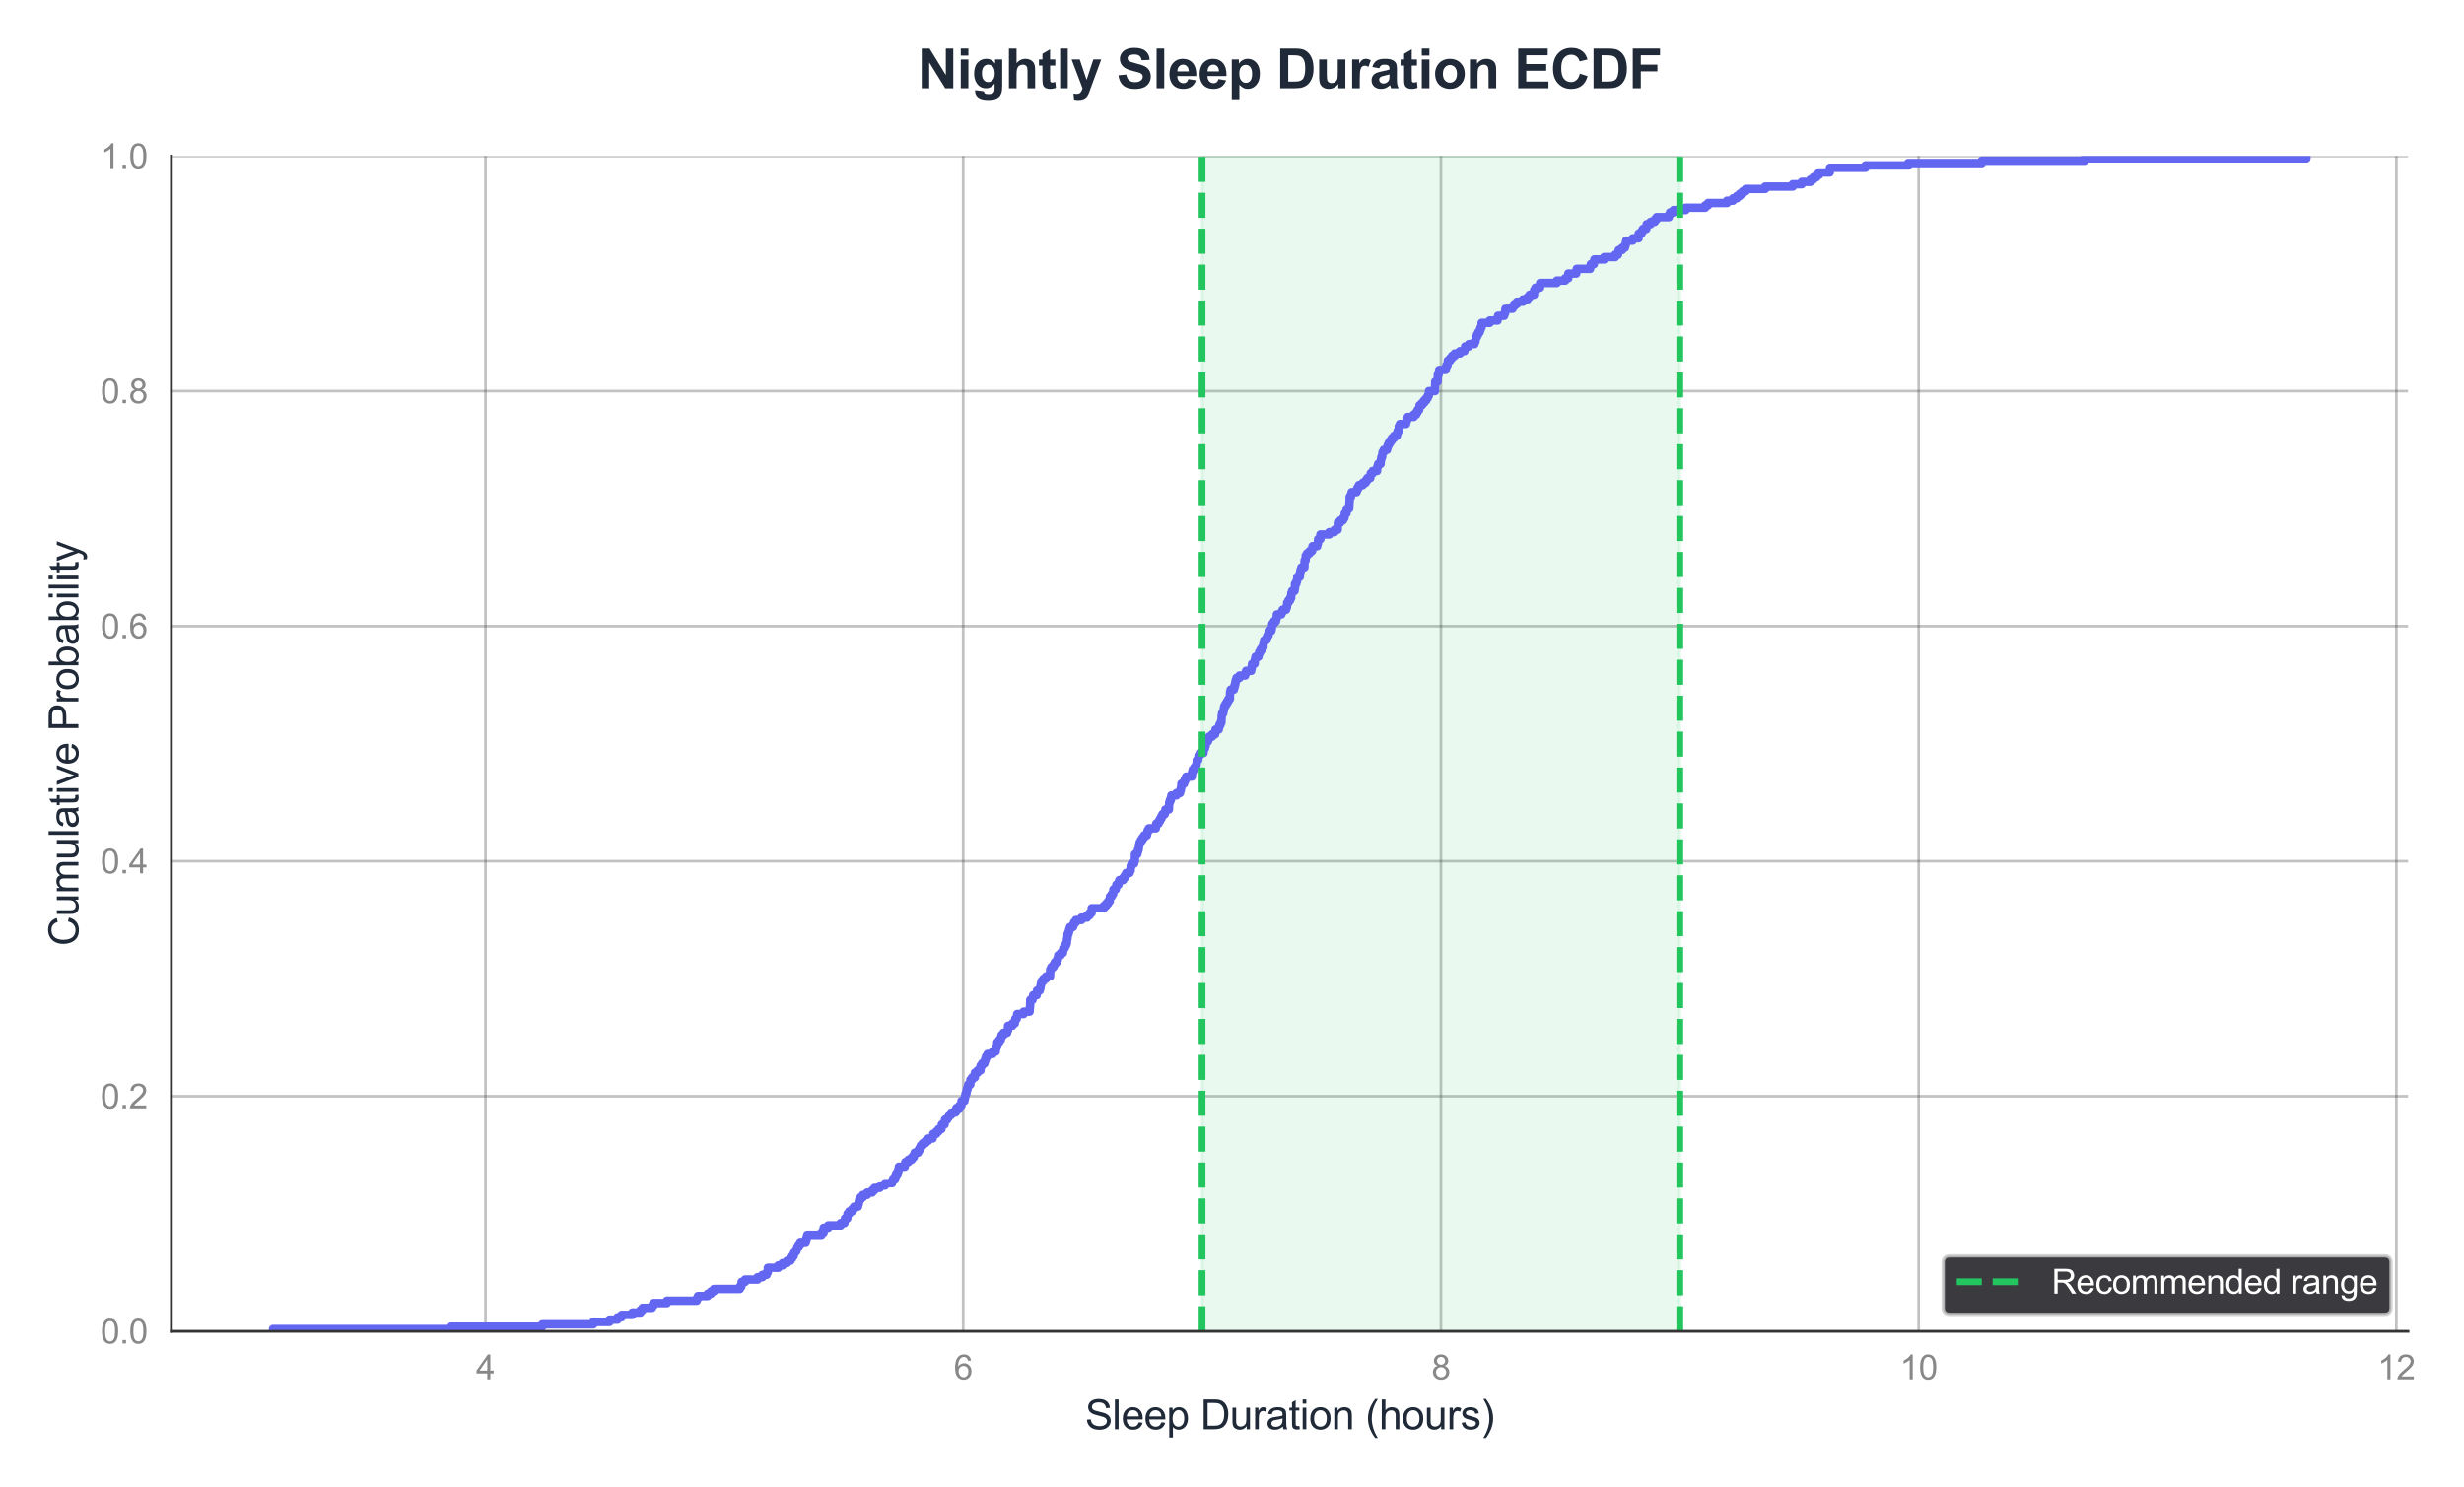 <?xml version="1.0" encoding="utf-8" standalone="no"?>
<!DOCTYPE svg PUBLIC "-//W3C//DTD SVG 1.1//EN"
  "http://www.w3.org/Graphics/SVG/1.1/DTD/svg11.dtd">
<svg xmlns:xlink="http://www.w3.org/1999/xlink" viewBox="0 0 727.003 438.697" xmlns="http://www.w3.org/2000/svg" version="1.1">
 <defs>
  <style type="text/css">*{stroke-linejoin: round; stroke-linecap: butt}</style>
 </defs>
 <g id="figure_1">
  <g id="patch_1">
   <path d="M 0 438.697 
L 727.003 438.697 
L 727.003 -0 
L 0 -0 
z
" style="fill: #ffffff"/>
  </g>
  <g id="axes_1">
   <g id="patch_2">
    <path d="M 50.561 392.89 
L 710.49 392.89 
L 710.49 46.047 
L 50.561 46.047 
z
" style="fill: #ffffff"/>
   </g>
   <g id="matplotlib.axis_1">
    <g id="xtick_1">
     <g id="line2d_1">
      <path d="M 143.247 392.89 
L 143.247 46.047 
" clip-path="url(#p2569183af7)" style="fill: none; stroke: #333333; stroke-opacity: 0.3; stroke-width: 0.8; stroke-linecap: round"/>
     </g>
     <g id="text_1">
      <!-- 4 -->
      <g style="fill: #888888" transform="translate(140.466 407.048) scale(0.1 -0.1)">
       <defs>
        <path id="ArialMT-34" d="M 2069 0 
L 2069 1097 
L 81 1097 
L 81 1613 
L 2172 4581 
L 2631 4581 
L 2631 1613 
L 3250 1613 
L 3250 1097 
L 2631 1097 
L 2631 0 
L 2069 0 
z
M 2069 1613 
L 2069 3678 
L 634 1613 
L 2069 1613 
z
" transform="scale(0.016)"/>
       </defs>
       <use xlink:href="#ArialMT-34"/>
      </g>
     </g>
    </g>
    <g id="xtick_2">
     <g id="line2d_2">
      <path d="M 284.196 392.89 
L 284.196 46.047 
" clip-path="url(#p2569183af7)" style="fill: none; stroke: #333333; stroke-opacity: 0.3; stroke-width: 0.8; stroke-linecap: round"/>
     </g>
     <g id="text_2">
      <!-- 6 -->
      <g style="fill: #888888" transform="translate(281.415 407.048) scale(0.1 -0.1)">
       <defs>
        <path id="ArialMT-36" d="M 3184 3459 
L 2625 3416 
Q 2550 3747 2413 3897 
Q 2184 4138 1850 4138 
Q 1581 4138 1378 3988 
Q 1113 3794 959 3422 
Q 806 3050 800 2363 
Q 1003 2672 1297 2822 
Q 1591 2972 1913 2972 
Q 2475 2972 2870 2558 
Q 3266 2144 3266 1488 
Q 3266 1056 3080 686 
Q 2894 316 2569 119 
Q 2244 -78 1831 -78 
Q 1128 -78 684 439 
Q 241 956 241 2144 
Q 241 3472 731 4075 
Q 1159 4600 1884 4600 
Q 2425 4600 2770 4297 
Q 3116 3994 3184 3459 
z
M 888 1484 
Q 888 1194 1011 928 
Q 1134 663 1356 523 
Q 1578 384 1822 384 
Q 2178 384 2434 671 
Q 2691 959 2691 1453 
Q 2691 1928 2437 2201 
Q 2184 2475 1800 2475 
Q 1419 2475 1153 2201 
Q 888 1928 888 1484 
z
" transform="scale(0.016)"/>
       </defs>
       <use xlink:href="#ArialMT-36"/>
      </g>
     </g>
    </g>
    <g id="xtick_3">
     <g id="line2d_3">
      <path d="M 425.145 392.89 
L 425.145 46.047 
" clip-path="url(#p2569183af7)" style="fill: none; stroke: #333333; stroke-opacity: 0.3; stroke-width: 0.8; stroke-linecap: round"/>
     </g>
     <g id="text_3">
      <!-- 8 -->
      <g style="fill: #888888" transform="translate(422.364 407.048) scale(0.1 -0.1)">
       <defs>
        <path id="ArialMT-38" d="M 1131 2484 
Q 781 2613 612 2850 
Q 444 3088 444 3419 
Q 444 3919 803 4259 
Q 1163 4600 1759 4600 
Q 2359 4600 2725 4251 
Q 3091 3903 3091 3403 
Q 3091 3084 2923 2848 
Q 2756 2613 2416 2484 
Q 2838 2347 3058 2040 
Q 3278 1734 3278 1309 
Q 3278 722 2862 322 
Q 2447 -78 1769 -78 
Q 1091 -78 675 323 
Q 259 725 259 1325 
Q 259 1772 486 2073 
Q 713 2375 1131 2484 
z
M 1019 3438 
Q 1019 3113 1228 2906 
Q 1438 2700 1772 2700 
Q 2097 2700 2305 2904 
Q 2513 3109 2513 3406 
Q 2513 3716 2298 3927 
Q 2084 4138 1766 4138 
Q 1444 4138 1231 3931 
Q 1019 3725 1019 3438 
z
M 838 1322 
Q 838 1081 952 856 
Q 1066 631 1291 507 
Q 1516 384 1775 384 
Q 2178 384 2440 643 
Q 2703 903 2703 1303 
Q 2703 1709 2433 1975 
Q 2163 2241 1756 2241 
Q 1359 2241 1098 1978 
Q 838 1716 838 1322 
z
" transform="scale(0.016)"/>
       </defs>
       <use xlink:href="#ArialMT-38"/>
      </g>
     </g>
    </g>
    <g id="xtick_4">
     <g id="line2d_4">
      <path d="M 566.094 392.89 
L 566.094 46.047 
" clip-path="url(#p2569183af7)" style="fill: none; stroke: #333333; stroke-opacity: 0.3; stroke-width: 0.8; stroke-linecap: round"/>
     </g>
     <g id="text_4">
      <!-- 10 -->
      <g style="fill: #888888" transform="translate(560.533 407.048) scale(0.1 -0.1)">
       <defs>
        <path id="ArialMT-31" d="M 2384 0 
L 1822 0 
L 1822 3584 
Q 1619 3391 1289 3197 
Q 959 3003 697 2906 
L 697 3450 
Q 1169 3672 1522 3987 
Q 1875 4303 2022 4600 
L 2384 4600 
L 2384 0 
z
" transform="scale(0.016)"/>
        <path id="ArialMT-30" d="M 266 2259 
Q 266 3072 433 3567 
Q 600 4063 929 4331 
Q 1259 4600 1759 4600 
Q 2128 4600 2406 4451 
Q 2684 4303 2865 4023 
Q 3047 3744 3150 3342 
Q 3253 2941 3253 2259 
Q 3253 1453 3087 958 
Q 2922 463 2592 192 
Q 2263 -78 1759 -78 
Q 1097 -78 719 397 
Q 266 969 266 2259 
z
M 844 2259 
Q 844 1131 1108 757 
Q 1372 384 1759 384 
Q 2147 384 2411 759 
Q 2675 1134 2675 2259 
Q 2675 3391 2411 3762 
Q 2147 4134 1753 4134 
Q 1366 4134 1134 3806 
Q 844 3388 844 2259 
z
" transform="scale(0.016)"/>
       </defs>
       <use xlink:href="#ArialMT-31"/>
       <use xlink:href="#ArialMT-30" transform="translate(55.615 0)"/>
      </g>
     </g>
    </g>
    <g id="xtick_5">
     <g id="line2d_5">
      <path d="M 707.043 392.89 
L 707.043 46.047 
" clip-path="url(#p2569183af7)" style="fill: none; stroke: #333333; stroke-opacity: 0.3; stroke-width: 0.8; stroke-linecap: round"/>
     </g>
     <g id="text_5">
      <!-- 12 -->
      <g style="fill: #888888" transform="translate(701.482 407.048) scale(0.1 -0.1)">
       <defs>
        <path id="ArialMT-32" d="M 3222 541 
L 3222 0 
L 194 0 
Q 188 203 259 391 
Q 375 700 629 1000 
Q 884 1300 1366 1694 
Q 2113 2306 2375 2664 
Q 2638 3022 2638 3341 
Q 2638 3675 2398 3904 
Q 2159 4134 1775 4134 
Q 1369 4134 1125 3890 
Q 881 3647 878 3216 
L 300 3275 
Q 359 3922 746 4261 
Q 1134 4600 1788 4600 
Q 2447 4600 2831 4234 
Q 3216 3869 3216 3328 
Q 3216 3053 3103 2787 
Q 2991 2522 2730 2228 
Q 2469 1934 1863 1422 
Q 1356 997 1212 845 
Q 1069 694 975 541 
L 3222 541 
z
" transform="scale(0.016)"/>
       </defs>
       <use xlink:href="#ArialMT-31"/>
       <use xlink:href="#ArialMT-32" transform="translate(55.615 0)"/>
      </g>
     </g>
    </g>
    <g id="text_6">
     <!-- Sleep Duration (hours) -->
     <g style="fill: #1f2937" transform="translate(320.167 421.771) scale(0.12 -0.12)">
      <defs>
       <path id="ArialMT-53" d="M 288 1472 
L 859 1522 
Q 900 1178 1048 958 
Q 1197 738 1509 602 
Q 1822 466 2213 466 
Q 2559 466 2825 569 
Q 3091 672 3220 851 
Q 3350 1031 3350 1244 
Q 3350 1459 3225 1620 
Q 3100 1781 2813 1891 
Q 2628 1963 1997 2114 
Q 1366 2266 1113 2400 
Q 784 2572 623 2826 
Q 463 3081 463 3397 
Q 463 3744 659 4045 
Q 856 4347 1234 4503 
Q 1613 4659 2075 4659 
Q 2584 4659 2973 4495 
Q 3363 4331 3572 4012 
Q 3781 3694 3797 3291 
L 3216 3247 
Q 3169 3681 2898 3903 
Q 2628 4125 2100 4125 
Q 1550 4125 1298 3923 
Q 1047 3722 1047 3438 
Q 1047 3191 1225 3031 
Q 1400 2872 2139 2705 
Q 2878 2538 3153 2413 
Q 3553 2228 3743 1945 
Q 3934 1663 3934 1294 
Q 3934 928 3725 604 
Q 3516 281 3123 101 
Q 2731 -78 2241 -78 
Q 1619 -78 1198 103 
Q 778 284 539 648 
Q 300 1013 288 1472 
z
" transform="scale(0.016)"/>
       <path id="ArialMT-6c" d="M 409 0 
L 409 4581 
L 972 4581 
L 972 0 
L 409 0 
z
" transform="scale(0.016)"/>
       <path id="ArialMT-65" d="M 2694 1069 
L 3275 997 
Q 3138 488 2766 206 
Q 2394 -75 1816 -75 
Q 1088 -75 661 373 
Q 234 822 234 1631 
Q 234 2469 665 2931 
Q 1097 3394 1784 3394 
Q 2450 3394 2872 2941 
Q 3294 2488 3294 1666 
Q 3294 1616 3291 1516 
L 816 1516 
Q 847 969 1125 678 
Q 1403 388 1819 388 
Q 2128 388 2347 550 
Q 2566 713 2694 1069 
z
M 847 1978 
L 2700 1978 
Q 2663 2397 2488 2606 
Q 2219 2931 1791 2931 
Q 1403 2931 1139 2672 
Q 875 2413 847 1978 
z
" transform="scale(0.016)"/>
       <path id="ArialMT-70" d="M 422 -1272 
L 422 3319 
L 934 3319 
L 934 2888 
Q 1116 3141 1344 3267 
Q 1572 3394 1897 3394 
Q 2322 3394 2647 3175 
Q 2972 2956 3137 2557 
Q 3303 2159 3303 1684 
Q 3303 1175 3120 767 
Q 2938 359 2589 142 
Q 2241 -75 1856 -75 
Q 1575 -75 1351 44 
Q 1128 163 984 344 
L 984 -1272 
L 422 -1272 
z
M 931 1641 
Q 931 1000 1190 694 
Q 1450 388 1819 388 
Q 2194 388 2461 705 
Q 2728 1022 2728 1688 
Q 2728 2322 2467 2637 
Q 2206 2953 1844 2953 
Q 1484 2953 1207 2617 
Q 931 2281 931 1641 
z
" transform="scale(0.016)"/>
       <path id="ArialMT-20" transform="scale(0.016)"/>
       <path id="ArialMT-44" d="M 494 0 
L 494 4581 
L 2072 4581 
Q 2606 4581 2888 4516 
Q 3281 4425 3559 4188 
Q 3922 3881 4101 3404 
Q 4281 2928 4281 2316 
Q 4281 1794 4159 1391 
Q 4038 988 3847 723 
Q 3656 459 3429 307 
Q 3203 156 2883 78 
Q 2563 0 2147 0 
L 494 0 
z
M 1100 541 
L 2078 541 
Q 2531 541 2789 625 
Q 3047 709 3200 863 
Q 3416 1078 3536 1442 
Q 3656 1806 3656 2325 
Q 3656 3044 3420 3430 
Q 3184 3816 2847 3947 
Q 2603 4041 2063 4041 
L 1100 4041 
L 1100 541 
z
" transform="scale(0.016)"/>
       <path id="ArialMT-75" d="M 2597 0 
L 2597 488 
Q 2209 -75 1544 -75 
Q 1250 -75 995 37 
Q 741 150 617 320 
Q 494 491 444 738 
Q 409 903 409 1263 
L 409 3319 
L 972 3319 
L 972 1478 
Q 972 1038 1006 884 
Q 1059 663 1231 536 
Q 1403 409 1656 409 
Q 1909 409 2131 539 
Q 2353 669 2445 892 
Q 2538 1116 2538 1541 
L 2538 3319 
L 3100 3319 
L 3100 0 
L 2597 0 
z
" transform="scale(0.016)"/>
       <path id="ArialMT-72" d="M 416 0 
L 416 3319 
L 922 3319 
L 922 2816 
Q 1116 3169 1280 3281 
Q 1444 3394 1641 3394 
Q 1925 3394 2219 3213 
L 2025 2691 
Q 1819 2813 1613 2813 
Q 1428 2813 1281 2702 
Q 1134 2591 1072 2394 
Q 978 2094 978 1738 
L 978 0 
L 416 0 
z
" transform="scale(0.016)"/>
       <path id="ArialMT-61" d="M 2588 409 
Q 2275 144 1986 34 
Q 1697 -75 1366 -75 
Q 819 -75 525 192 
Q 231 459 231 875 
Q 231 1119 342 1320 
Q 453 1522 633 1644 
Q 813 1766 1038 1828 
Q 1203 1872 1538 1913 
Q 2219 1994 2541 2106 
Q 2544 2222 2544 2253 
Q 2544 2597 2384 2738 
Q 2169 2928 1744 2928 
Q 1347 2928 1158 2789 
Q 969 2650 878 2297 
L 328 2372 
Q 403 2725 575 2942 
Q 747 3159 1072 3276 
Q 1397 3394 1825 3394 
Q 2250 3394 2515 3294 
Q 2781 3194 2906 3042 
Q 3031 2891 3081 2659 
Q 3109 2516 3109 2141 
L 3109 1391 
Q 3109 606 3145 398 
Q 3181 191 3288 0 
L 2700 0 
Q 2613 175 2588 409 
z
M 2541 1666 
Q 2234 1541 1622 1453 
Q 1275 1403 1131 1340 
Q 988 1278 909 1158 
Q 831 1038 831 891 
Q 831 666 1001 516 
Q 1172 366 1500 366 
Q 1825 366 2078 508 
Q 2331 650 2450 897 
Q 2541 1088 2541 1459 
L 2541 1666 
z
" transform="scale(0.016)"/>
       <path id="ArialMT-74" d="M 1650 503 
L 1731 6 
Q 1494 -44 1306 -44 
Q 1000 -44 831 53 
Q 663 150 594 308 
Q 525 466 525 972 
L 525 2881 
L 113 2881 
L 113 3319 
L 525 3319 
L 525 4141 
L 1084 4478 
L 1084 3319 
L 1650 3319 
L 1650 2881 
L 1084 2881 
L 1084 941 
Q 1084 700 1114 631 
Q 1144 563 1211 522 
Q 1278 481 1403 481 
Q 1497 481 1650 503 
z
" transform="scale(0.016)"/>
       <path id="ArialMT-69" d="M 425 3934 
L 425 4581 
L 988 4581 
L 988 3934 
L 425 3934 
z
M 425 0 
L 425 3319 
L 988 3319 
L 988 0 
L 425 0 
z
" transform="scale(0.016)"/>
       <path id="ArialMT-6f" d="M 213 1659 
Q 213 2581 725 3025 
Q 1153 3394 1769 3394 
Q 2453 3394 2887 2945 
Q 3322 2497 3322 1706 
Q 3322 1066 3130 698 
Q 2938 331 2570 128 
Q 2203 -75 1769 -75 
Q 1072 -75 642 372 
Q 213 819 213 1659 
z
M 791 1659 
Q 791 1022 1069 705 
Q 1347 388 1769 388 
Q 2188 388 2466 706 
Q 2744 1025 2744 1678 
Q 2744 2294 2464 2611 
Q 2184 2928 1769 2928 
Q 1347 2928 1069 2612 
Q 791 2297 791 1659 
z
" transform="scale(0.016)"/>
       <path id="ArialMT-6e" d="M 422 0 
L 422 3319 
L 928 3319 
L 928 2847 
Q 1294 3394 1984 3394 
Q 2284 3394 2536 3286 
Q 2788 3178 2913 3003 
Q 3038 2828 3088 2588 
Q 3119 2431 3119 2041 
L 3119 0 
L 2556 0 
L 2556 2019 
Q 2556 2363 2490 2533 
Q 2425 2703 2258 2804 
Q 2091 2906 1866 2906 
Q 1506 2906 1245 2678 
Q 984 2450 984 1813 
L 984 0 
L 422 0 
z
" transform="scale(0.016)"/>
       <path id="ArialMT-28" d="M 1497 -1347 
Q 1031 -759 709 28 
Q 388 816 388 1659 
Q 388 2403 628 3084 
Q 909 3875 1497 4659 
L 1900 4659 
Q 1522 4009 1400 3731 
Q 1209 3300 1100 2831 
Q 966 2247 966 1656 
Q 966 153 1900 -1347 
L 1497 -1347 
z
" transform="scale(0.016)"/>
       <path id="ArialMT-68" d="M 422 0 
L 422 4581 
L 984 4581 
L 984 2938 
Q 1378 3394 1978 3394 
Q 2347 3394 2619 3248 
Q 2891 3103 3008 2847 
Q 3125 2591 3125 2103 
L 3125 0 
L 2563 0 
L 2563 2103 
Q 2563 2525 2380 2717 
Q 2197 2909 1863 2909 
Q 1613 2909 1392 2779 
Q 1172 2650 1078 2428 
Q 984 2206 984 1816 
L 984 0 
L 422 0 
z
" transform="scale(0.016)"/>
       <path id="ArialMT-73" d="M 197 991 
L 753 1078 
Q 800 744 1014 566 
Q 1228 388 1613 388 
Q 2000 388 2187 545 
Q 2375 703 2375 916 
Q 2375 1106 2209 1216 
Q 2094 1291 1634 1406 
Q 1016 1563 777 1677 
Q 538 1791 414 1992 
Q 291 2194 291 2438 
Q 291 2659 392 2848 
Q 494 3038 669 3163 
Q 800 3259 1026 3326 
Q 1253 3394 1513 3394 
Q 1903 3394 2198 3281 
Q 2494 3169 2634 2976 
Q 2775 2784 2828 2463 
L 2278 2388 
Q 2241 2644 2061 2787 
Q 1881 2931 1553 2931 
Q 1166 2931 1000 2803 
Q 834 2675 834 2503 
Q 834 2394 903 2306 
Q 972 2216 1119 2156 
Q 1203 2125 1616 2013 
Q 2213 1853 2448 1751 
Q 2684 1650 2818 1456 
Q 2953 1263 2953 975 
Q 2953 694 2789 445 
Q 2625 197 2315 61 
Q 2006 -75 1616 -75 
Q 969 -75 630 194 
Q 291 463 197 991 
z
" transform="scale(0.016)"/>
       <path id="ArialMT-29" d="M 791 -1347 
L 388 -1347 
Q 1322 153 1322 1656 
Q 1322 2244 1188 2822 
Q 1081 3291 891 3722 
Q 769 4003 388 4659 
L 791 4659 
Q 1378 3875 1659 3084 
Q 1900 2403 1900 1659 
Q 1900 816 1576 28 
Q 1253 -759 791 -1347 
z
" transform="scale(0.016)"/>
      </defs>
      <use xlink:href="#ArialMT-53"/>
      <use xlink:href="#ArialMT-6c" transform="translate(66.699 0)"/>
      <use xlink:href="#ArialMT-65" transform="translate(88.916 0)"/>
      <use xlink:href="#ArialMT-65" transform="translate(144.531 0)"/>
      <use xlink:href="#ArialMT-70" transform="translate(200.146 0)"/>
      <use xlink:href="#ArialMT-20" transform="translate(255.762 0)"/>
      <use xlink:href="#ArialMT-44" transform="translate(283.545 0)"/>
      <use xlink:href="#ArialMT-75" transform="translate(355.762 0)"/>
      <use xlink:href="#ArialMT-72" transform="translate(411.377 0)"/>
      <use xlink:href="#ArialMT-61" transform="translate(444.678 0)"/>
      <use xlink:href="#ArialMT-74" transform="translate(500.293 0)"/>
      <use xlink:href="#ArialMT-69" transform="translate(528.076 0)"/>
      <use xlink:href="#ArialMT-6f" transform="translate(550.293 0)"/>
      <use xlink:href="#ArialMT-6e" transform="translate(605.908 0)"/>
      <use xlink:href="#ArialMT-20" transform="translate(661.523 0)"/>
      <use xlink:href="#ArialMT-28" transform="translate(689.307 0)"/>
      <use xlink:href="#ArialMT-68" transform="translate(722.607 0)"/>
      <use xlink:href="#ArialMT-6f" transform="translate(778.223 0)"/>
      <use xlink:href="#ArialMT-75" transform="translate(833.838 0)"/>
      <use xlink:href="#ArialMT-72" transform="translate(889.453 0)"/>
      <use xlink:href="#ArialMT-73" transform="translate(922.754 0)"/>
      <use xlink:href="#ArialMT-29" transform="translate(972.754 0)"/>
     </g>
    </g>
   </g>
   <g id="matplotlib.axis_2">
    <g id="ytick_1">
     <g id="line2d_6">
      <path d="M 50.561 392.89 
L 710.49 392.89 
" clip-path="url(#p2569183af7)" style="fill: none; stroke: #333333; stroke-opacity: 0.3; stroke-width: 0.8; stroke-linecap: round"/>
     </g>
     <g id="text_7">
      <!-- 0.0 -->
      <g style="fill: #888888" transform="translate(29.661 396.469) scale(0.1 -0.1)">
       <defs>
        <path id="ArialMT-2e" d="M 581 0 
L 581 641 
L 1222 641 
L 1222 0 
L 581 0 
z
" transform="scale(0.016)"/>
       </defs>
       <use xlink:href="#ArialMT-30"/>
       <use xlink:href="#ArialMT-2e" transform="translate(55.615 0)"/>
       <use xlink:href="#ArialMT-30" transform="translate(83.398 0)"/>
      </g>
     </g>
    </g>
    <g id="ytick_2">
     <g id="line2d_7">
      <path d="M 50.561 323.522 
L 710.49 323.522 
" clip-path="url(#p2569183af7)" style="fill: none; stroke: #333333; stroke-opacity: 0.3; stroke-width: 0.8; stroke-linecap: round"/>
     </g>
     <g id="text_8">
      <!-- 0.2 -->
      <g style="fill: #888888" transform="translate(29.661 327.1) scale(0.1 -0.1)">
       <use xlink:href="#ArialMT-30"/>
       <use xlink:href="#ArialMT-2e" transform="translate(55.615 0)"/>
       <use xlink:href="#ArialMT-32" transform="translate(83.398 0)"/>
      </g>
     </g>
    </g>
    <g id="ytick_3">
     <g id="line2d_8">
      <path d="M 50.561 254.153 
L 710.49 254.153 
" clip-path="url(#p2569183af7)" style="fill: none; stroke: #333333; stroke-opacity: 0.3; stroke-width: 0.8; stroke-linecap: round"/>
     </g>
     <g id="text_9">
      <!-- 0.4 -->
      <g style="fill: #888888" transform="translate(29.661 257.732) scale(0.1 -0.1)">
       <use xlink:href="#ArialMT-30"/>
       <use xlink:href="#ArialMT-2e" transform="translate(55.615 0)"/>
       <use xlink:href="#ArialMT-34" transform="translate(83.398 0)"/>
      </g>
     </g>
    </g>
    <g id="ytick_4">
     <g id="line2d_9">
      <path d="M 50.561 184.785 
L 710.49 184.785 
" clip-path="url(#p2569183af7)" style="fill: none; stroke: #333333; stroke-opacity: 0.3; stroke-width: 0.8; stroke-linecap: round"/>
     </g>
     <g id="text_10">
      <!-- 0.6 -->
      <g style="fill: #888888" transform="translate(29.661 188.363) scale(0.1 -0.1)">
       <use xlink:href="#ArialMT-30"/>
       <use xlink:href="#ArialMT-2e" transform="translate(55.615 0)"/>
       <use xlink:href="#ArialMT-36" transform="translate(83.398 0)"/>
      </g>
     </g>
    </g>
    <g id="ytick_5">
     <g id="line2d_10">
      <path d="M 50.561 115.416 
L 710.49 115.416 
" clip-path="url(#p2569183af7)" style="fill: none; stroke: #333333; stroke-opacity: 0.3; stroke-width: 0.8; stroke-linecap: round"/>
     </g>
     <g id="text_11">
      <!-- 0.8 -->
      <g style="fill: #888888" transform="translate(29.661 118.995) scale(0.1 -0.1)">
       <use xlink:href="#ArialMT-30"/>
       <use xlink:href="#ArialMT-2e" transform="translate(55.615 0)"/>
       <use xlink:href="#ArialMT-38" transform="translate(83.398 0)"/>
      </g>
     </g>
    </g>
    <g id="ytick_6">
     <g id="line2d_11">
      <path d="M 50.561 46.047 
L 710.49 46.047 
" clip-path="url(#p2569183af7)" style="fill: none; stroke: #333333; stroke-opacity: 0.3; stroke-width: 0.8; stroke-linecap: round"/>
     </g>
     <g id="text_12">
      <!-- 1.0 -->
      <g style="fill: #888888" transform="translate(29.661 49.626) scale(0.1 -0.1)">
       <use xlink:href="#ArialMT-31"/>
       <use xlink:href="#ArialMT-2e" transform="translate(55.615 0)"/>
       <use xlink:href="#ArialMT-30" transform="translate(83.398 0)"/>
      </g>
     </g>
    </g>
    <g id="text_13">
     <!-- Cumulative Probability -->
     <g style="fill: #1f2937" transform="translate(23.136 279.158) rotate(-90) scale(0.12 -0.12)">
      <defs>
       <path id="ArialMT-43" d="M 3763 1606 
L 4369 1453 
Q 4178 706 3683 314 
Q 3188 -78 2472 -78 
Q 1731 -78 1267 223 
Q 803 525 561 1097 
Q 319 1669 319 2325 
Q 319 3041 592 3573 
Q 866 4106 1370 4382 
Q 1875 4659 2481 4659 
Q 3169 4659 3637 4309 
Q 4106 3959 4291 3325 
L 3694 3184 
Q 3534 3684 3231 3912 
Q 2928 4141 2469 4141 
Q 1941 4141 1586 3887 
Q 1231 3634 1087 3207 
Q 944 2781 944 2328 
Q 944 1744 1114 1308 
Q 1284 872 1643 656 
Q 2003 441 2422 441 
Q 2931 441 3284 734 
Q 3638 1028 3763 1606 
z
" transform="scale(0.016)"/>
       <path id="ArialMT-6d" d="M 422 0 
L 422 3319 
L 925 3319 
L 925 2853 
Q 1081 3097 1340 3245 
Q 1600 3394 1931 3394 
Q 2300 3394 2536 3241 
Q 2772 3088 2869 2813 
Q 3263 3394 3894 3394 
Q 4388 3394 4653 3120 
Q 4919 2847 4919 2278 
L 4919 0 
L 4359 0 
L 4359 2091 
Q 4359 2428 4304 2576 
Q 4250 2725 4106 2815 
Q 3963 2906 3769 2906 
Q 3419 2906 3187 2673 
Q 2956 2441 2956 1928 
L 2956 0 
L 2394 0 
L 2394 2156 
Q 2394 2531 2256 2718 
Q 2119 2906 1806 2906 
Q 1569 2906 1367 2781 
Q 1166 2656 1075 2415 
Q 984 2175 984 1722 
L 984 0 
L 422 0 
z
" transform="scale(0.016)"/>
       <path id="ArialMT-76" d="M 1344 0 
L 81 3319 
L 675 3319 
L 1388 1331 
Q 1503 1009 1600 663 
Q 1675 925 1809 1294 
L 2547 3319 
L 3125 3319 
L 1869 0 
L 1344 0 
z
" transform="scale(0.016)"/>
       <path id="ArialMT-50" d="M 494 0 
L 494 4581 
L 2222 4581 
Q 2678 4581 2919 4538 
Q 3256 4481 3484 4323 
Q 3713 4166 3852 3881 
Q 3991 3597 3991 3256 
Q 3991 2672 3619 2267 
Q 3247 1863 2275 1863 
L 1100 1863 
L 1100 0 
L 494 0 
z
M 1100 2403 
L 2284 2403 
Q 2872 2403 3119 2622 
Q 3366 2841 3366 3238 
Q 3366 3525 3220 3729 
Q 3075 3934 2838 4000 
Q 2684 4041 2272 4041 
L 1100 4041 
L 1100 2403 
z
" transform="scale(0.016)"/>
       <path id="ArialMT-62" d="M 941 0 
L 419 0 
L 419 4581 
L 981 4581 
L 981 2947 
Q 1338 3394 1891 3394 
Q 2197 3394 2470 3270 
Q 2744 3147 2920 2923 
Q 3097 2700 3197 2384 
Q 3297 2069 3297 1709 
Q 3297 856 2875 390 
Q 2453 -75 1863 -75 
Q 1275 -75 941 416 
L 941 0 
z
M 934 1684 
Q 934 1088 1097 822 
Q 1363 388 1816 388 
Q 2184 388 2453 708 
Q 2722 1028 2722 1663 
Q 2722 2313 2464 2622 
Q 2206 2931 1841 2931 
Q 1472 2931 1203 2611 
Q 934 2291 934 1684 
z
" transform="scale(0.016)"/>
       <path id="ArialMT-79" d="M 397 -1278 
L 334 -750 
Q 519 -800 656 -800 
Q 844 -800 956 -737 
Q 1069 -675 1141 -563 
Q 1194 -478 1313 -144 
Q 1328 -97 1363 -6 
L 103 3319 
L 709 3319 
L 1400 1397 
Q 1534 1031 1641 628 
Q 1738 1016 1872 1384 
L 2581 3319 
L 3144 3319 
L 1881 -56 
Q 1678 -603 1566 -809 
Q 1416 -1088 1222 -1217 
Q 1028 -1347 759 -1347 
Q 597 -1347 397 -1278 
z
" transform="scale(0.016)"/>
      </defs>
      <use xlink:href="#ArialMT-43"/>
      <use xlink:href="#ArialMT-75" transform="translate(72.217 0)"/>
      <use xlink:href="#ArialMT-6d" transform="translate(127.832 0)"/>
      <use xlink:href="#ArialMT-75" transform="translate(211.133 0)"/>
      <use xlink:href="#ArialMT-6c" transform="translate(266.748 0)"/>
      <use xlink:href="#ArialMT-61" transform="translate(288.965 0)"/>
      <use xlink:href="#ArialMT-74" transform="translate(344.58 0)"/>
      <use xlink:href="#ArialMT-69" transform="translate(372.363 0)"/>
      <use xlink:href="#ArialMT-76" transform="translate(394.58 0)"/>
      <use xlink:href="#ArialMT-65" transform="translate(444.58 0)"/>
      <use xlink:href="#ArialMT-20" transform="translate(500.195 0)"/>
      <use xlink:href="#ArialMT-50" transform="translate(527.979 0)"/>
      <use xlink:href="#ArialMT-72" transform="translate(594.678 0)"/>
      <use xlink:href="#ArialMT-6f" transform="translate(627.979 0)"/>
      <use xlink:href="#ArialMT-62" transform="translate(683.594 0)"/>
      <use xlink:href="#ArialMT-61" transform="translate(739.209 0)"/>
      <use xlink:href="#ArialMT-62" transform="translate(794.824 0)"/>
      <use xlink:href="#ArialMT-69" transform="translate(850.439 0)"/>
      <use xlink:href="#ArialMT-6c" transform="translate(872.656 0)"/>
      <use xlink:href="#ArialMT-69" transform="translate(894.873 0)"/>
      <use xlink:href="#ArialMT-74" transform="translate(917.09 0)"/>
      <use xlink:href="#ArialMT-79" transform="translate(944.873 0)"/>
     </g>
    </g>
   </g>
   <g id="patch_3">
    <path d="M 354.67 392.89 
L 495.619 392.89 
L 495.619 46.047 
L 354.67 46.047 
z
" clip-path="url(#p2569183af7)" style="fill: #22c55e; opacity: 0.1; stroke: #22c55e; stroke-linejoin: miter"/>
   </g>
   <g id="line2d_12">
    <path d="M 80.558 392.89 
L 80.558 392.196 
L 133.12 392.196 
L 133.12 391.503 
L 159.998 391.503 
L 159.998 390.809 
L 175.053 390.809 
L 175.053 390.115 
L 179.828 390.115 
L 179.828 389.422 
L 182.213 389.422 
L 182.213 388.728 
L 183.405 388.728 
L 183.405 388.034 
L 186.583 388.034 
L 186.583 387.341 
L 188.942 387.341 
L 188.942 386.647 
L 189.583 386.647 
L 189.583 385.953 
L 192.401 385.953 
L 192.401 385.259 
L 192.865 385.259 
L 192.865 384.566 
L 196.757 384.566 
L 196.757 383.872 
L 205.571 383.872 
L 205.571 383.178 
L 205.934 383.178 
L 205.934 382.485 
L 208.795 382.485 
L 208.795 381.791 
L 209.791 381.791 
L 209.791 381.097 
L 210.616 381.097 
L 210.616 380.404 
L 218.284 380.404 
L 218.284 379.71 
L 218.726 379.71 
L 218.814 378.323 
L 219.83 378.323 
L 219.83 377.629 
L 223.531 377.629 
L 223.531 376.935 
L 224.931 376.935 
L 224.931 376.242 
L 226.178 376.242 
L 226.178 375.548 
L 226.531 375.548 
L 226.56 374.161 
L 229.632 374.161 
L 229.632 373.467 
L 230.901 373.467 
L 230.901 372.773 
L 232.206 372.773 
L 232.206 372.079 
L 233.24 372.079 
L 233.24 371.386 
L 233.724 371.386 
L 233.724 370.692 
L 234.18 370.692 
L 234.18 369.998 
L 234.391 369.998 
L 234.391 369.305 
L 234.973 369.305 
L 234.973 368.611 
L 235.232 368.611 
L 235.232 367.917 
L 235.642 367.917 
L 235.642 367.224 
L 236.116 367.224 
L 236.116 366.53 
L 237.727 366.53 
L 237.727 365.836 
L 237.956 365.836 
L 237.956 365.143 
L 238.161 365.143 
L 238.161 364.449 
L 242.346 364.449 
L 242.346 363.755 
L 243 363.755 
L 243.019 362.368 
L 244.352 362.368 
L 244.352 361.674 
L 248.038 361.674 
L 248.038 360.98 
L 249.146 360.98 
L 249.146 360.287 
L 249.319 360.287 
L 249.319 359.593 
L 249.989 359.593 
L 250.062 358.206 
L 250.577 358.206 
L 250.577 357.512 
L 251.424 357.512 
L 251.424 356.818 
L 251.987 356.818 
L 251.987 356.125 
L 253.162 356.125 
L 253.162 355.431 
L 253.366 355.431 
L 253.366 354.737 
L 253.508 354.737 
L 253.508 354.044 
L 253.922 354.044 
L 253.922 353.35 
L 254.603 353.35 
L 254.603 352.656 
L 255.836 352.656 
L 255.836 351.963 
L 257.331 351.963 
L 257.331 351.269 
L 258.01 351.269 
L 258.01 350.575 
L 259.56 350.575 
L 259.56 349.882 
L 261.108 349.882 
L 261.108 349.188 
L 263.204 349.188 
L 263.204 348.494 
L 263.526 348.494 
L 263.526 347.8 
L 264.105 347.8 
L 264.105 347.107 
L 264.382 347.107 
L 264.382 346.413 
L 264.832 346.413 
L 264.832 345.719 
L 265.093 345.719 
L 265.093 345.026 
L 265.22 345.026 
L 265.22 344.332 
L 266.951 344.332 
L 266.951 343.638 
L 267.12 343.638 
L 267.12 342.945 
L 268.038 342.945 
L 268.038 342.251 
L 269.016 342.251 
L 269.016 341.557 
L 269.592 341.557 
L 269.592 340.864 
L 269.887 340.864 
L 269.887 340.17 
L 270.901 340.17 
L 270.901 339.476 
L 271.308 339.476 
L 271.308 338.783 
L 271.664 338.783 
L 271.664 338.089 
L 272.242 338.089 
L 272.242 337.395 
L 273.067 337.395 
L 273.067 336.702 
L 273.861 336.702 
L 273.861 336.008 
L 275.185 336.008 
L 275.185 335.314 
L 275.359 335.314 
L 275.359 334.62 
L 276.28 334.62 
L 276.28 333.927 
L 276.915 333.927 
L 276.915 333.233 
L 277.764 333.233 
L 277.764 332.539 
L 277.879 332.539 
L 277.879 331.846 
L 278.692 331.846 
L 278.79 330.458 
L 279.444 330.458 
L 279.444 329.765 
L 279.923 329.765 
L 279.923 329.071 
L 280.62 329.071 
L 280.62 328.377 
L 281.832 328.377 
L 281.832 327.684 
L 282.181 327.684 
L 282.181 326.99 
L 283.057 326.99 
L 283.057 326.296 
L 283.655 326.296 
L 283.698 324.909 
L 284.562 324.909 
L 284.562 324.215 
L 284.712 324.215 
L 284.712 323.522 
L 284.858 323.522 
L 284.858 322.828 
L 285.135 322.828 
L 285.135 322.134 
L 285.265 322.134 
L 285.265 321.44 
L 285.474 321.44 
L 285.474 320.747 
L 285.677 320.747 
L 285.677 320.053 
L 286.296 320.053 
L 286.313 318.666 
L 286.822 318.666 
L 286.822 317.972 
L 287.617 317.972 
L 287.647 316.585 
L 288.431 316.585 
L 288.431 315.891 
L 289.297 315.891 
L 289.313 314.504 
L 289.776 314.504 
L 289.776 313.81 
L 290.471 313.81 
L 290.471 313.116 
L 290.706 313.116 
L 290.706 312.423 
L 290.927 312.423 
L 290.927 311.729 
L 291.371 311.729 
L 291.371 311.035 
L 292.903 311.035 
L 292.903 310.341 
L 293.793 310.341 
L 293.793 309.648 
L 293.912 309.648 
L 293.912 308.954 
L 294.177 308.954 
L 294.258 307.567 
L 294.823 307.567 
L 294.823 306.873 
L 295.298 306.873 
L 295.298 306.179 
L 295.495 306.179 
L 295.495 305.486 
L 296.071 305.486 
L 296.071 304.792 
L 297.161 304.792 
L 297.161 304.098 
L 297.403 304.098 
L 297.423 302.711 
L 298.703 302.711 
L 298.703 302.017 
L 299.418 302.017 
L 299.418 301.324 
L 299.565 301.324 
L 299.565 300.63 
L 299.99 300.63 
L 299.99 299.936 
L 300.113 299.936 
L 300.113 299.243 
L 302.009 299.243 
L 302.009 298.549 
L 303.784 298.549 
L 303.874 297.161 
L 303.91 297.161 
L 303.981 295.08 
L 304.641 295.08 
L 304.641 294.387 
L 304.828 294.387 
L 304.828 293.693 
L 305.882 293.693 
L 305.973 292.306 
L 306.779 292.306 
L 306.779 291.612 
L 306.996 291.612 
L 306.996 290.918 
L 307.118 290.918 
L 307.118 290.225 
L 307.296 290.225 
L 307.296 289.531 
L 307.848 289.531 
L 307.848 288.837 
L 308.632 288.837 
L 308.632 288.144 
L 309.806 288.144 
L 309.869 286.063 
L 310.207 286.063 
L 310.207 285.369 
L 310.84 285.369 
L 310.84 284.675 
L 311.213 284.675 
L 311.213 283.981 
L 311.798 283.981 
L 311.798 283.288 
L 312.091 283.288 
L 312.091 282.594 
L 312.237 282.594 
L 312.237 281.9 
L 312.977 281.9 
L 312.977 281.207 
L 313.623 281.207 
L 313.719 279.819 
L 314.147 279.819 
L 314.147 279.126 
L 314.504 279.126 
L 314.504 278.432 
L 314.759 278.432 
L 314.835 277.045 
L 314.967 277.045 
L 314.992 275.657 
L 315.284 275.657 
L 315.284 274.964 
L 315.479 274.964 
L 315.479 274.27 
L 315.714 274.27 
L 315.714 273.576 
L 316.608 273.576 
L 316.608 272.882 
L 316.909 272.882 
L 316.909 272.189 
L 317.456 272.189 
L 317.456 271.495 
L 319.096 271.495 
L 319.096 270.801 
L 320.739 270.801 
L 320.739 270.108 
L 321.51 270.108 
L 321.51 269.414 
L 322.084 269.414 
L 322.104 268.027 
L 325.687 268.027 
L 325.687 267.333 
L 326.381 267.333 
L 326.381 266.639 
L 326.96 266.639 
L 326.96 265.946 
L 327.433 265.946 
L 327.491 264.558 
L 328.008 264.558 
L 328.008 263.865 
L 328.431 263.865 
L 328.52 262.477 
L 329.206 262.477 
L 329.206 261.784 
L 329.383 261.784 
L 329.383 261.09 
L 330.002 261.09 
L 330.002 260.396 
L 330.258 260.396 
L 330.258 259.702 
L 331.409 259.702 
L 331.409 259.009 
L 331.886 259.009 
L 331.886 258.315 
L 332.288 258.315 
L 332.288 257.621 
L 333.31 257.621 
L 333.31 256.928 
L 333.609 256.928 
L 333.615 255.54 
L 333.918 255.54 
L 333.918 254.847 
L 334.642 254.847 
L 334.642 254.153 
L 334.831 254.153 
L 334.869 252.072 
L 335.576 252.072 
L 335.576 251.378 
L 335.772 251.378 
L 335.772 250.685 
L 335.983 250.685 
L 336.093 249.297 
L 336.261 249.297 
L 336.261 248.604 
L 336.619 248.604 
L 336.619 247.91 
L 337.069 247.91 
L 337.069 247.216 
L 337.571 247.216 
L 337.571 246.522 
L 338.402 246.522 
L 338.402 245.829 
L 338.573 245.829 
L 338.573 245.135 
L 338.969 245.135 
L 338.969 244.441 
L 341.03 244.441 
L 341.03 243.748 
L 341.144 243.748 
L 341.144 243.054 
L 341.834 243.054 
L 341.834 242.36 
L 342.233 242.36 
L 342.233 241.667 
L 342.629 241.667 
L 342.629 240.973 
L 342.977 240.973 
L 342.977 240.279 
L 343.664 240.279 
L 343.664 239.586 
L 343.852 239.586 
L 343.852 238.892 
L 344.89 238.892 
L 344.983 236.811 
L 345.171 236.811 
L 345.171 236.117 
L 345.472 236.117 
L 345.472 235.424 
L 345.619 235.424 
L 345.619 234.73 
L 347.133 234.73 
L 347.133 234.036 
L 348.15 234.036 
L 348.15 233.342 
L 348.374 233.342 
L 348.374 232.649 
L 348.511 232.649 
L 348.58 231.261 
L 349.369 231.261 
L 349.369 230.568 
L 349.636 230.568 
L 349.636 229.874 
L 349.972 229.874 
L 349.972 229.18 
L 351.64 229.18 
L 351.734 227.793 
L 351.905 227.793 
L 351.905 227.099 
L 352.428 227.099 
L 352.428 226.406 
L 352.902 226.406 
L 352.902 225.712 
L 353.062 225.712 
L 353.104 224.325 
L 353.529 224.325 
L 353.634 222.937 
L 353.996 222.937 
L 353.996 222.243 
L 355.102 222.243 
L 355.113 220.856 
L 355.535 220.856 
L 355.535 220.162 
L 355.735 220.162 
L 355.77 218.775 
L 356.446 218.775 
L 356.446 218.081 
L 356.743 218.081 
L 356.743 217.388 
L 357.652 217.388 
L 357.652 216.694 
L 358.524 216.694 
L 358.524 216 
L 358.643 216 
L 358.643 215.307 
L 359.593 215.307 
L 359.593 214.613 
L 359.764 214.613 
L 359.764 213.919 
L 360.106 213.919 
L 360.106 213.226 
L 360.38 213.226 
L 360.468 211.145 
L 360.573 211.145 
L 360.573 210.451 
L 360.936 210.451 
L 360.936 209.757 
L 361.081 209.757 
L 361.081 209.063 
L 361.213 209.063 
L 361.213 208.37 
L 361.594 208.37 
L 361.594 207.676 
L 362.032 207.676 
L 362.032 206.982 
L 362.43 206.982 
L 362.43 206.289 
L 362.873 206.289 
L 362.93 204.208 
L 363.097 204.208 
L 363.097 203.514 
L 364.051 203.514 
L 364.051 202.82 
L 364.27 202.82 
L 364.27 202.127 
L 364.453 202.127 
L 364.453 201.433 
L 364.592 201.433 
L 364.592 200.739 
L 364.843 200.739 
L 364.843 200.046 
L 365.727 200.046 
L 365.727 199.352 
L 367.389 199.352 
L 367.389 198.658 
L 367.67 198.658 
L 367.67 197.965 
L 369.163 197.965 
L 369.163 197.271 
L 369.316 197.271 
L 369.316 196.577 
L 369.434 196.577 
L 369.434 195.883 
L 370.175 195.883 
L 370.284 194.496 
L 370.438 194.496 
L 370.438 193.802 
L 371.318 193.802 
L 371.318 193.109 
L 371.504 193.109 
L 371.504 192.415 
L 371.877 192.415 
L 371.877 191.721 
L 372.334 191.721 
L 372.334 191.028 
L 372.766 191.028 
L 372.776 189.64 
L 372.976 189.64 
L 372.976 188.947 
L 373.621 188.947 
L 373.621 188.253 
L 373.906 188.253 
L 373.906 187.559 
L 374.294 187.559 
L 374.312 186.172 
L 375.133 186.172 
L 375.133 185.478 
L 375.279 185.478 
L 375.387 184.091 
L 375.854 184.091 
L 375.854 183.397 
L 376.451 183.397 
L 376.451 182.703 
L 376.648 182.703 
L 376.747 181.316 
L 378.07 181.316 
L 378.07 180.622 
L 378.433 180.622 
L 378.433 179.929 
L 379.455 179.929 
L 379.455 179.235 
L 379.713 179.235 
L 379.786 177.848 
L 380.172 177.848 
L 380.172 177.154 
L 380.658 177.154 
L 380.658 176.46 
L 380.963 176.46 
L 380.992 175.073 
L 381.246 175.073 
L 381.246 174.379 
L 381.962 174.379 
L 381.962 173.686 
L 382.078 173.686 
L 382.085 172.298 
L 382.472 172.298 
L 382.472 171.604 
L 382.685 171.604 
L 382.774 170.217 
L 383.521 170.217 
L 383.572 168.83 
L 383.73 168.83 
L 383.73 168.136 
L 383.969 168.136 
L 383.969 167.442 
L 384.863 167.442 
L 384.928 165.361 
L 385.233 165.361 
L 385.253 163.974 
L 385.673 163.974 
L 385.673 163.28 
L 386.443 163.28 
L 386.443 162.587 
L 387.15 162.587 
L 387.256 161.199 
L 388.643 161.199 
L 388.643 160.506 
L 388.84 160.506 
L 388.919 159.118 
L 389.579 159.118 
L 389.591 157.731 
L 392.204 157.731 
L 392.204 157.037 
L 393.75 157.037 
L 393.75 156.343 
L 394.691 156.343 
L 394.742 154.262 
L 395.472 154.262 
L 395.472 153.569 
L 396.271 153.569 
L 396.271 152.875 
L 396.677 152.875 
L 396.785 151.488 
L 397.297 151.488 
L 397.377 150.1 
L 398.077 150.1 
L 398.176 148.019 
L 398.226 148.019 
L 398.227 146.632 
L 398.591 146.632 
L 398.591 145.938 
L 398.81 145.938 
L 398.81 145.244 
L 400.245 145.244 
L 400.245 144.551 
L 400.554 144.551 
L 400.554 143.857 
L 400.938 143.857 
L 400.938 143.163 
L 402.095 143.163 
L 402.095 142.47 
L 402.95 142.47 
L 402.95 141.776 
L 403.429 141.776 
L 403.429 141.082 
L 404.3 141.082 
L 404.3 140.389 
L 404.424 140.389 
L 404.424 139.695 
L 405.002 139.695 
L 405.002 139.001 
L 406.289 139.001 
L 406.399 137.614 
L 406.61 137.614 
L 406.61 136.92 
L 407.344 136.92 
L 407.451 135.533 
L 407.582 135.533 
L 407.582 134.839 
L 407.809 134.839 
L 407.917 133.452 
L 408.28 133.452 
L 408.28 132.758 
L 409.249 132.758 
L 409.249 132.064 
L 409.445 132.064 
L 409.445 131.371 
L 409.758 131.371 
L 409.758 130.677 
L 410.194 130.677 
L 410.194 129.983 
L 410.666 129.983 
L 410.666 129.29 
L 411.304 129.29 
L 411.304 128.596 
L 412.143 128.596 
L 412.143 127.902 
L 412.342 127.902 
L 412.342 127.209 
L 412.689 127.209 
L 412.707 125.821 
L 413.035 125.821 
L 413.035 125.128 
L 414.851 125.128 
L 414.851 124.434 
L 415.053 124.434 
L 415.053 123.74 
L 415.352 123.74 
L 415.352 123.047 
L 417.122 123.047 
L 417.122 122.353 
L 417.868 122.353 
L 417.868 121.659 
L 418.261 121.659 
L 418.261 120.965 
L 418.732 120.965 
L 418.732 120.272 
L 418.856 120.272 
L 418.856 119.578 
L 419.572 119.578 
L 419.572 118.884 
L 420.18 118.884 
L 420.18 118.191 
L 420.788 118.191 
L 420.788 117.497 
L 421.233 117.497 
L 421.233 116.803 
L 421.567 116.803 
L 421.62 115.416 
L 423.385 115.416 
L 423.469 112.641 
L 424.178 112.641 
L 424.232 110.56 
L 424.475 110.56 
L 424.475 109.867 
L 424.624 109.867 
L 424.624 109.173 
L 426.52 109.173 
L 426.52 108.479 
L 426.76 108.479 
L 426.76 107.785 
L 427.095 107.785 
L 427.202 106.398 
L 427.886 106.398 
L 427.886 105.704 
L 428.442 105.704 
L 428.442 105.011 
L 429.23 105.011 
L 429.23 104.317 
L 430.749 104.317 
L 430.749 103.623 
L 432.085 103.623 
L 432.085 102.93 
L 432.293 102.93 
L 432.293 102.236 
L 433.428 102.236 
L 433.428 101.542 
L 435.047 101.542 
L 435.047 100.849 
L 435.349 100.849 
L 435.446 99.461 
L 435.795 99.461 
L 435.795 98.768 
L 436.142 98.768 
L 436.142 98.074 
L 436.588 98.074 
L 436.588 97.38 
L 436.835 97.38 
L 436.835 96.687 
L 437.135 96.687 
L 437.171 95.299 
L 439.538 95.299 
L 439.538 94.605 
L 441.861 94.605 
L 441.861 93.912 
L 441.985 93.912 
L 441.985 93.218 
L 443.789 93.218 
L 443.789 92.524 
L 444.07 92.524 
L 444.18 91.137 
L 446.263 91.137 
L 446.263 90.443 
L 446.762 90.443 
L 446.762 89.75 
L 447.593 89.75 
L 447.593 89.056 
L 449.352 89.056 
L 449.352 88.362 
L 450.704 88.362 
L 450.704 87.669 
L 451.318 87.669 
L 451.318 86.975 
L 452.611 86.975 
L 452.652 85.588 
L 453.038 85.588 
L 453.038 84.894 
L 454.402 84.894 
L 454.415 83.506 
L 459.351 83.506 
L 459.351 82.813 
L 461.812 82.813 
L 461.812 82.119 
L 462.721 82.119 
L 462.722 80.732 
L 465.074 80.732 
L 465.074 80.038 
L 465.214 80.038 
L 465.214 79.344 
L 469.166 79.344 
L 469.166 78.651 
L 469.366 78.651 
L 469.366 77.957 
L 470.266 77.957 
L 470.266 77.263 
L 470.414 77.263 
L 470.414 76.57 
L 473.304 76.57 
L 473.304 75.876 
L 476.558 75.876 
L 476.558 75.182 
L 477.392 75.182 
L 477.392 74.489 
L 477.595 74.489 
L 477.595 73.795 
L 478.619 73.795 
L 478.619 73.101 
L 479.44 73.101 
L 479.44 72.408 
L 479.655 72.408 
L 479.655 71.714 
L 479.828 71.714 
L 479.828 71.02 
L 481.723 71.02 
L 481.723 70.326 
L 483.472 70.326 
L 483.48 68.939 
L 484.293 68.939 
L 484.293 68.245 
L 484.741 68.245 
L 484.741 67.552 
L 485.747 67.552 
L 485.85 66.164 
L 486.991 66.164 
L 486.991 65.471 
L 488.223 65.471 
L 488.223 64.777 
L 488.799 64.777 
L 488.799 64.083 
L 492.401 64.083 
L 492.401 63.39 
L 492.722 63.39 
L 492.722 62.696 
L 493.784 62.696 
L 493.784 62.002 
L 497.351 62.002 
L 497.351 61.309 
L 503.118 61.309 
L 503.118 60.615 
L 503.973 60.615 
L 503.973 59.921 
L 509.555 59.921 
L 509.555 59.228 
L 511.316 59.228 
L 511.316 58.534 
L 512.457 58.534 
L 512.457 57.84 
L 513.337 57.84 
L 513.337 57.146 
L 514.184 57.146 
L 514.184 56.453 
L 515.081 56.453 
L 515.081 55.759 
L 520.826 55.759 
L 520.826 55.065 
L 528.946 55.065 
L 528.946 54.372 
L 531.622 54.372 
L 531.622 53.678 
L 534.14 53.678 
L 534.14 52.984 
L 535.059 52.984 
L 535.059 52.291 
L 535.982 52.291 
L 535.982 51.597 
L 536.763 51.597 
L 536.763 50.903 
L 539.86 50.903 
L 539.916 49.516 
L 550.419 49.516 
L 550.419 48.822 
L 562.985 48.822 
L 562.985 48.129 
L 584.713 48.129 
L 584.713 47.435 
L 615.049 47.435 
L 615.049 46.741 
L 680.493 46.741 
L 680.493 46.047 
L 680.493 46.047 
" clip-path="url(#p2569183af7)" style="fill: none; stroke: #6366f1; stroke-width: 2.5; stroke-linecap: round"/>
   </g>
   <g id="line2d_13">
    <path d="M 354.67 392.89 
L 354.67 46.047 
" clip-path="url(#p2569183af7)" style="fill: none; stroke-dasharray: 7.4,3.2; stroke-dashoffset: 0; stroke: #22c55e; stroke-width: 2"/>
   </g>
   <g id="line2d_14">
    <path d="M 495.619 392.89 
L 495.619 46.047 
" clip-path="url(#p2569183af7)" style="fill: none; stroke-dasharray: 7.4,3.2; stroke-dashoffset: 0; stroke: #22c55e; stroke-width: 2"/>
   </g>
   <g id="patch_4">
    <path d="M 50.561 392.89 
L 50.561 46.047 
" style="fill: none; stroke: #333333; stroke-width: 0.8; stroke-linejoin: miter; stroke-linecap: square"/>
   </g>
   <g id="patch_5">
    <path d="M 50.561 392.89 
L 710.49 392.89 
" style="fill: none; stroke: #333333; stroke-width: 0.8; stroke-linejoin: miter; stroke-linecap: square"/>
   </g>
   <g id="text_14">
    <!-- Nightly Sleep Duration ECDF -->
    <g style="fill: #1f2937" transform="translate(270.746 26.047) scale(0.16 -0.16)">
     <defs>
      <path id="Arial-BoldMT-4e" d="M 475 0 
L 475 4581 
L 1375 4581 
L 3250 1522 
L 3250 4581 
L 4109 4581 
L 4109 0 
L 3181 0 
L 1334 2988 
L 1334 0 
L 475 0 
z
" transform="scale(0.016)"/>
      <path id="Arial-BoldMT-69" d="M 459 3769 
L 459 4581 
L 1338 4581 
L 1338 3769 
L 459 3769 
z
M 459 0 
L 459 3319 
L 1338 3319 
L 1338 0 
L 459 0 
z
" transform="scale(0.016)"/>
      <path id="Arial-BoldMT-67" d="M 378 -219 
L 1381 -341 
Q 1406 -516 1497 -581 
Q 1622 -675 1891 -675 
Q 2234 -675 2406 -572 
Q 2522 -503 2581 -350 
Q 2622 -241 2622 53 
L 2622 538 
Q 2228 0 1628 0 
Q 959 0 569 566 
Q 263 1013 263 1678 
Q 263 2513 664 2953 
Q 1066 3394 1663 3394 
Q 2278 3394 2678 2853 
L 2678 3319 
L 3500 3319 
L 3500 341 
Q 3500 -247 3403 -537 
Q 3306 -828 3131 -993 
Q 2956 -1159 2664 -1253 
Q 2372 -1347 1925 -1347 
Q 1081 -1347 728 -1058 
Q 375 -769 375 -325 
Q 375 -281 378 -219 
z
M 1163 1728 
Q 1163 1200 1367 954 
Q 1572 709 1872 709 
Q 2194 709 2416 961 
Q 2638 1213 2638 1706 
Q 2638 2222 2425 2472 
Q 2213 2722 1888 2722 
Q 1572 2722 1367 2476 
Q 1163 2231 1163 1728 
z
" transform="scale(0.016)"/>
      <path id="Arial-BoldMT-68" d="M 1334 4581 
L 1334 2897 
Q 1759 3394 2350 3394 
Q 2653 3394 2897 3281 
Q 3141 3169 3264 2994 
Q 3388 2819 3433 2606 
Q 3478 2394 3478 1947 
L 3478 0 
L 2600 0 
L 2600 1753 
Q 2600 2275 2550 2415 
Q 2500 2556 2373 2639 
Q 2247 2722 2056 2722 
Q 1838 2722 1666 2615 
Q 1494 2509 1414 2295 
Q 1334 2081 1334 1663 
L 1334 0 
L 456 0 
L 456 4581 
L 1334 4581 
z
" transform="scale(0.016)"/>
      <path id="Arial-BoldMT-74" d="M 1981 3319 
L 1981 2619 
L 1381 2619 
L 1381 1281 
Q 1381 875 1398 808 
Q 1416 741 1477 697 
Q 1538 653 1625 653 
Q 1747 653 1978 738 
L 2053 56 
Q 1747 -75 1359 -75 
Q 1122 -75 931 4 
Q 741 84 652 211 
Q 563 338 528 553 
Q 500 706 500 1172 
L 500 2619 
L 97 2619 
L 97 3319 
L 500 3319 
L 500 3978 
L 1381 4491 
L 1381 3319 
L 1981 3319 
z
" transform="scale(0.016)"/>
      <path id="Arial-BoldMT-6c" d="M 459 0 
L 459 4581 
L 1338 4581 
L 1338 0 
L 459 0 
z
" transform="scale(0.016)"/>
      <path id="Arial-BoldMT-79" d="M 44 3319 
L 978 3319 
L 1772 963 
L 2547 3319 
L 3456 3319 
L 2284 125 
L 2075 -453 
Q 1959 -744 1854 -897 
Q 1750 -1050 1614 -1145 
Q 1478 -1241 1279 -1294 
Q 1081 -1347 831 -1347 
Q 578 -1347 334 -1294 
L 256 -606 
Q 463 -647 628 -647 
Q 934 -647 1081 -467 
Q 1228 -288 1306 -9 
L 44 3319 
z
" transform="scale(0.016)"/>
      <path id="Arial-BoldMT-20" transform="scale(0.016)"/>
      <path id="Arial-BoldMT-53" d="M 231 1491 
L 1131 1578 
Q 1213 1125 1461 912 
Q 1709 700 2131 700 
Q 2578 700 2804 889 
Q 3031 1078 3031 1331 
Q 3031 1494 2936 1608 
Q 2841 1722 2603 1806 
Q 2441 1863 1863 2006 
Q 1119 2191 819 2459 
Q 397 2838 397 3381 
Q 397 3731 595 4036 
Q 794 4341 1167 4500 
Q 1541 4659 2069 4659 
Q 2931 4659 3367 4281 
Q 3803 3903 3825 3272 
L 2900 3231 
Q 2841 3584 2645 3739 
Q 2450 3894 2059 3894 
Q 1656 3894 1428 3728 
Q 1281 3622 1281 3444 
Q 1281 3281 1419 3166 
Q 1594 3019 2269 2859 
Q 2944 2700 3267 2529 
Q 3591 2359 3773 2064 
Q 3956 1769 3956 1334 
Q 3956 941 3737 597 
Q 3519 253 3119 86 
Q 2719 -81 2122 -81 
Q 1253 -81 787 320 
Q 322 722 231 1491 
z
" transform="scale(0.016)"/>
      <path id="Arial-BoldMT-65" d="M 2381 1056 
L 3256 909 
Q 3088 428 2723 176 
Q 2359 -75 1813 -75 
Q 947 -75 531 491 
Q 203 944 203 1634 
Q 203 2459 634 2926 
Q 1066 3394 1725 3394 
Q 2466 3394 2894 2905 
Q 3322 2416 3303 1406 
L 1103 1406 
Q 1113 1016 1316 798 
Q 1519 581 1822 581 
Q 2028 581 2168 693 
Q 2309 806 2381 1056 
z
M 2431 1944 
Q 2422 2325 2234 2523 
Q 2047 2722 1778 2722 
Q 1491 2722 1303 2513 
Q 1116 2303 1119 1944 
L 2431 1944 
z
" transform="scale(0.016)"/>
      <path id="Arial-BoldMT-70" d="M 434 3319 
L 1253 3319 
L 1253 2831 
Q 1413 3081 1684 3237 
Q 1956 3394 2288 3394 
Q 2866 3394 3269 2941 
Q 3672 2488 3672 1678 
Q 3672 847 3265 386 
Q 2859 -75 2281 -75 
Q 2006 -75 1782 34 
Q 1559 144 1313 409 
L 1313 -1263 
L 434 -1263 
L 434 3319 
z
M 1303 1716 
Q 1303 1156 1525 889 
Q 1747 622 2066 622 
Q 2372 622 2575 867 
Q 2778 1113 2778 1672 
Q 2778 2194 2568 2447 
Q 2359 2700 2050 2700 
Q 1728 2700 1515 2451 
Q 1303 2203 1303 1716 
z
" transform="scale(0.016)"/>
      <path id="Arial-BoldMT-44" d="M 463 4581 
L 2153 4581 
Q 2725 4581 3025 4494 
Q 3428 4375 3715 4072 
Q 4003 3769 4153 3330 
Q 4303 2891 4303 2247 
Q 4303 1681 4163 1272 
Q 3991 772 3672 463 
Q 3431 228 3022 97 
Q 2716 0 2203 0 
L 463 0 
L 463 4581 
z
M 1388 3806 
L 1388 772 
L 2078 772 
Q 2466 772 2638 816 
Q 2863 872 3011 1006 
Q 3159 1141 3253 1448 
Q 3347 1756 3347 2288 
Q 3347 2819 3253 3103 
Q 3159 3388 2990 3547 
Q 2822 3706 2563 3763 
Q 2369 3806 1803 3806 
L 1388 3806 
z
" transform="scale(0.016)"/>
      <path id="Arial-BoldMT-75" d="M 2644 0 
L 2644 497 
Q 2463 231 2167 78 
Q 1872 -75 1544 -75 
Q 1209 -75 943 72 
Q 678 219 559 484 
Q 441 750 441 1219 
L 441 3319 
L 1319 3319 
L 1319 1794 
Q 1319 1094 1367 936 
Q 1416 778 1544 686 
Q 1672 594 1869 594 
Q 2094 594 2272 717 
Q 2450 841 2515 1023 
Q 2581 1206 2581 1919 
L 2581 3319 
L 3459 3319 
L 3459 0 
L 2644 0 
z
" transform="scale(0.016)"/>
      <path id="Arial-BoldMT-72" d="M 1300 0 
L 422 0 
L 422 3319 
L 1238 3319 
L 1238 2847 
Q 1447 3181 1614 3287 
Q 1781 3394 1994 3394 
Q 2294 3394 2572 3228 
L 2300 2463 
Q 2078 2606 1888 2606 
Q 1703 2606 1575 2504 
Q 1447 2403 1373 2137 
Q 1300 1872 1300 1025 
L 1300 0 
z
" transform="scale(0.016)"/>
      <path id="Arial-BoldMT-61" d="M 1116 2306 
L 319 2450 
Q 453 2931 781 3162 
Q 1109 3394 1756 3394 
Q 2344 3394 2631 3255 
Q 2919 3116 3036 2902 
Q 3153 2688 3153 2116 
L 3144 1091 
Q 3144 653 3186 445 
Q 3228 238 3344 0 
L 2475 0 
Q 2441 88 2391 259 
Q 2369 338 2359 363 
Q 2134 144 1878 34 
Q 1622 -75 1331 -75 
Q 819 -75 523 203 
Q 228 481 228 906 
Q 228 1188 362 1408 
Q 497 1628 739 1745 
Q 981 1863 1438 1950 
Q 2053 2066 2291 2166 
L 2291 2253 
Q 2291 2506 2166 2614 
Q 2041 2722 1694 2722 
Q 1459 2722 1328 2630 
Q 1197 2538 1116 2306 
z
M 2291 1594 
Q 2122 1538 1756 1459 
Q 1391 1381 1278 1306 
Q 1106 1184 1106 997 
Q 1106 813 1243 678 
Q 1381 544 1594 544 
Q 1831 544 2047 700 
Q 2206 819 2256 991 
Q 2291 1103 2291 1419 
L 2291 1594 
z
" transform="scale(0.016)"/>
      <path id="Arial-BoldMT-6f" d="M 256 1706 
Q 256 2144 472 2553 
Q 688 2963 1083 3178 
Q 1478 3394 1966 3394 
Q 2719 3394 3200 2905 
Q 3681 2416 3681 1669 
Q 3681 916 3195 420 
Q 2709 -75 1972 -75 
Q 1516 -75 1102 131 
Q 688 338 472 736 
Q 256 1134 256 1706 
z
M 1156 1659 
Q 1156 1166 1390 903 
Q 1625 641 1969 641 
Q 2313 641 2545 903 
Q 2778 1166 2778 1666 
Q 2778 2153 2545 2415 
Q 2313 2678 1969 2678 
Q 1625 2678 1390 2415 
Q 1156 2153 1156 1659 
z
" transform="scale(0.016)"/>
      <path id="Arial-BoldMT-6e" d="M 3478 0 
L 2600 0 
L 2600 1694 
Q 2600 2231 2544 2389 
Q 2488 2547 2361 2634 
Q 2234 2722 2056 2722 
Q 1828 2722 1647 2597 
Q 1466 2472 1398 2265 
Q 1331 2059 1331 1503 
L 1331 0 
L 453 0 
L 453 3319 
L 1269 3319 
L 1269 2831 
Q 1703 3394 2363 3394 
Q 2653 3394 2893 3289 
Q 3134 3184 3257 3021 
Q 3381 2859 3429 2653 
Q 3478 2447 3478 2063 
L 3478 0 
z
" transform="scale(0.016)"/>
      <path id="Arial-BoldMT-45" d="M 466 0 
L 466 4581 
L 3863 4581 
L 3863 3806 
L 1391 3806 
L 1391 2791 
L 3691 2791 
L 3691 2019 
L 1391 2019 
L 1391 772 
L 3950 772 
L 3950 0 
L 466 0 
z
" transform="scale(0.016)"/>
      <path id="Arial-BoldMT-43" d="M 3397 1684 
L 4294 1400 
Q 4088 650 3608 286 
Q 3128 -78 2391 -78 
Q 1478 -78 890 545 
Q 303 1169 303 2250 
Q 303 3394 893 4026 
Q 1484 4659 2447 4659 
Q 3288 4659 3813 4163 
Q 4125 3869 4281 3319 
L 3366 3100 
Q 3284 3456 3026 3662 
Q 2769 3869 2400 3869 
Q 1891 3869 1573 3503 
Q 1256 3138 1256 2319 
Q 1256 1450 1568 1081 
Q 1881 713 2381 713 
Q 2750 713 3015 947 
Q 3281 1181 3397 1684 
z
" transform="scale(0.016)"/>
      <path id="Arial-BoldMT-46" d="M 472 0 
L 472 4581 
L 3613 4581 
L 3613 3806 
L 1397 3806 
L 1397 2722 
L 3309 2722 
L 3309 1947 
L 1397 1947 
L 1397 0 
L 472 0 
z
" transform="scale(0.016)"/>
     </defs>
     <use xlink:href="#Arial-BoldMT-4e"/>
     <use xlink:href="#Arial-BoldMT-69" transform="translate(72.217 0)"/>
     <use xlink:href="#Arial-BoldMT-67" transform="translate(100 0)"/>
     <use xlink:href="#Arial-BoldMT-68" transform="translate(161.084 0)"/>
     <use xlink:href="#Arial-BoldMT-74" transform="translate(222.168 0)"/>
     <use xlink:href="#Arial-BoldMT-6c" transform="translate(255.469 0)"/>
     <use xlink:href="#Arial-BoldMT-79" transform="translate(283.252 0)"/>
     <use xlink:href="#Arial-BoldMT-20" transform="translate(338.867 0)"/>
     <use xlink:href="#Arial-BoldMT-53" transform="translate(366.65 0)"/>
     <use xlink:href="#Arial-BoldMT-6c" transform="translate(433.35 0)"/>
     <use xlink:href="#Arial-BoldMT-65" transform="translate(461.133 0)"/>
     <use xlink:href="#Arial-BoldMT-65" transform="translate(516.748 0)"/>
     <use xlink:href="#Arial-BoldMT-70" transform="translate(572.363 0)"/>
     <use xlink:href="#Arial-BoldMT-20" transform="translate(633.447 0)"/>
     <use xlink:href="#Arial-BoldMT-44" transform="translate(661.23 0)"/>
     <use xlink:href="#Arial-BoldMT-75" transform="translate(733.447 0)"/>
     <use xlink:href="#Arial-BoldMT-72" transform="translate(794.531 0)"/>
     <use xlink:href="#Arial-BoldMT-61" transform="translate(833.447 0)"/>
     <use xlink:href="#Arial-BoldMT-74" transform="translate(889.062 0)"/>
     <use xlink:href="#Arial-BoldMT-69" transform="translate(922.363 0)"/>
     <use xlink:href="#Arial-BoldMT-6f" transform="translate(950.146 0)"/>
     <use xlink:href="#Arial-BoldMT-6e" transform="translate(1011.23 0)"/>
     <use xlink:href="#Arial-BoldMT-20" transform="translate(1072.314 0)"/>
     <use xlink:href="#Arial-BoldMT-45" transform="translate(1100.098 0)"/>
     <use xlink:href="#Arial-BoldMT-43" transform="translate(1166.797 0)"/>
     <use xlink:href="#Arial-BoldMT-44" transform="translate(1239.014 0)"/>
     <use xlink:href="#Arial-BoldMT-46" transform="translate(1311.23 0)"/>
    </g>
   </g>
   <g id="legend_1">
    <g id="patch_6">
     <path d="M 575.331 387.89 
L 703.49 387.89 
Q 705.49 387.89 705.49 385.89 
L 705.49 372.627 
Q 705.49 370.627 703.49 370.627 
L 575.331 370.627 
Q 573.331 370.627 573.331 372.627 
L 573.331 385.89 
Q 573.331 387.89 575.331 387.89 
z
" style="fill: #0a0a0f; opacity: 0.8; stroke: #cccccc; stroke-linejoin: miter"/>
    </g>
    <g id="line2d_15">
     <path d="M 577.331 378.285 
L 587.331 378.285 
L 597.331 378.285 
" style="fill: none; stroke-dasharray: 7.4,3.2; stroke-dashoffset: 0; stroke: #22c55e; stroke-width: 2"/>
    </g>
    <g id="text_15">
     <!-- Recommended range -->
     <g style="fill: #ffffff" transform="translate(605.331 381.785) scale(0.1 -0.1)">
      <defs>
       <path id="ArialMT-52" d="M 503 0 
L 503 4581 
L 2534 4581 
Q 3147 4581 3465 4457 
Q 3784 4334 3975 4021 
Q 4166 3709 4166 3331 
Q 4166 2844 3850 2509 
Q 3534 2175 2875 2084 
Q 3116 1969 3241 1856 
Q 3506 1613 3744 1247 
L 4541 0 
L 3778 0 
L 3172 953 
Q 2906 1366 2734 1584 
Q 2563 1803 2427 1890 
Q 2291 1978 2150 2013 
Q 2047 2034 1813 2034 
L 1109 2034 
L 1109 0 
L 503 0 
z
M 1109 2559 
L 2413 2559 
Q 2828 2559 3062 2645 
Q 3297 2731 3419 2920 
Q 3541 3109 3541 3331 
Q 3541 3656 3305 3865 
Q 3069 4075 2559 4075 
L 1109 4075 
L 1109 2559 
z
" transform="scale(0.016)"/>
       <path id="ArialMT-63" d="M 2588 1216 
L 3141 1144 
Q 3050 572 2676 248 
Q 2303 -75 1759 -75 
Q 1078 -75 664 370 
Q 250 816 250 1647 
Q 250 2184 428 2587 
Q 606 2991 970 3192 
Q 1334 3394 1763 3394 
Q 2303 3394 2647 3120 
Q 2991 2847 3088 2344 
L 2541 2259 
Q 2463 2594 2264 2762 
Q 2066 2931 1784 2931 
Q 1359 2931 1093 2626 
Q 828 2322 828 1663 
Q 828 994 1084 691 
Q 1341 388 1753 388 
Q 2084 388 2306 591 
Q 2528 794 2588 1216 
z
" transform="scale(0.016)"/>
       <path id="ArialMT-64" d="M 2575 0 
L 2575 419 
Q 2259 -75 1647 -75 
Q 1250 -75 917 144 
Q 584 363 401 755 
Q 219 1147 219 1656 
Q 219 2153 384 2558 
Q 550 2963 881 3178 
Q 1213 3394 1622 3394 
Q 1922 3394 2156 3267 
Q 2391 3141 2538 2938 
L 2538 4581 
L 3097 4581 
L 3097 0 
L 2575 0 
z
M 797 1656 
Q 797 1019 1065 703 
Q 1334 388 1700 388 
Q 2069 388 2326 689 
Q 2584 991 2584 1609 
Q 2584 2291 2321 2609 
Q 2059 2928 1675 2928 
Q 1300 2928 1048 2622 
Q 797 2316 797 1656 
z
" transform="scale(0.016)"/>
       <path id="ArialMT-67" d="M 319 -275 
L 866 -356 
Q 900 -609 1056 -725 
Q 1266 -881 1628 -881 
Q 2019 -881 2231 -725 
Q 2444 -569 2519 -288 
Q 2563 -116 2559 434 
Q 2191 0 1641 0 
Q 956 0 581 494 
Q 206 988 206 1678 
Q 206 2153 378 2554 
Q 550 2956 876 3175 
Q 1203 3394 1644 3394 
Q 2231 3394 2613 2919 
L 2613 3319 
L 3131 3319 
L 3131 450 
Q 3131 -325 2973 -648 
Q 2816 -972 2473 -1159 
Q 2131 -1347 1631 -1347 
Q 1038 -1347 672 -1080 
Q 306 -813 319 -275 
z
M 784 1719 
Q 784 1066 1043 766 
Q 1303 466 1694 466 
Q 2081 466 2343 764 
Q 2606 1063 2606 1700 
Q 2606 2309 2336 2618 
Q 2066 2928 1684 2928 
Q 1309 2928 1046 2623 
Q 784 2319 784 1719 
z
" transform="scale(0.016)"/>
      </defs>
      <use xlink:href="#ArialMT-52"/>
      <use xlink:href="#ArialMT-65" transform="translate(72.217 0)"/>
      <use xlink:href="#ArialMT-63" transform="translate(127.832 0)"/>
      <use xlink:href="#ArialMT-6f" transform="translate(177.832 0)"/>
      <use xlink:href="#ArialMT-6d" transform="translate(233.447 0)"/>
      <use xlink:href="#ArialMT-6d" transform="translate(316.748 0)"/>
      <use xlink:href="#ArialMT-65" transform="translate(400.049 0)"/>
      <use xlink:href="#ArialMT-6e" transform="translate(455.664 0)"/>
      <use xlink:href="#ArialMT-64" transform="translate(511.279 0)"/>
      <use xlink:href="#ArialMT-65" transform="translate(566.895 0)"/>
      <use xlink:href="#ArialMT-64" transform="translate(622.51 0)"/>
      <use xlink:href="#ArialMT-20" transform="translate(678.125 0)"/>
      <use xlink:href="#ArialMT-72" transform="translate(705.908 0)"/>
      <use xlink:href="#ArialMT-61" transform="translate(739.209 0)"/>
      <use xlink:href="#ArialMT-6e" transform="translate(794.824 0)"/>
      <use xlink:href="#ArialMT-67" transform="translate(850.439 0)"/>
      <use xlink:href="#ArialMT-65" transform="translate(906.055 0)"/>
     </g>
    </g>
   </g>
  </g>
 </g>
 <defs>
  <clipPath id="p2569183af7">
   <rect x="50.561" y="46.047" width="659.929" height="346.842"/>
  </clipPath>
 </defs>
</svg>
